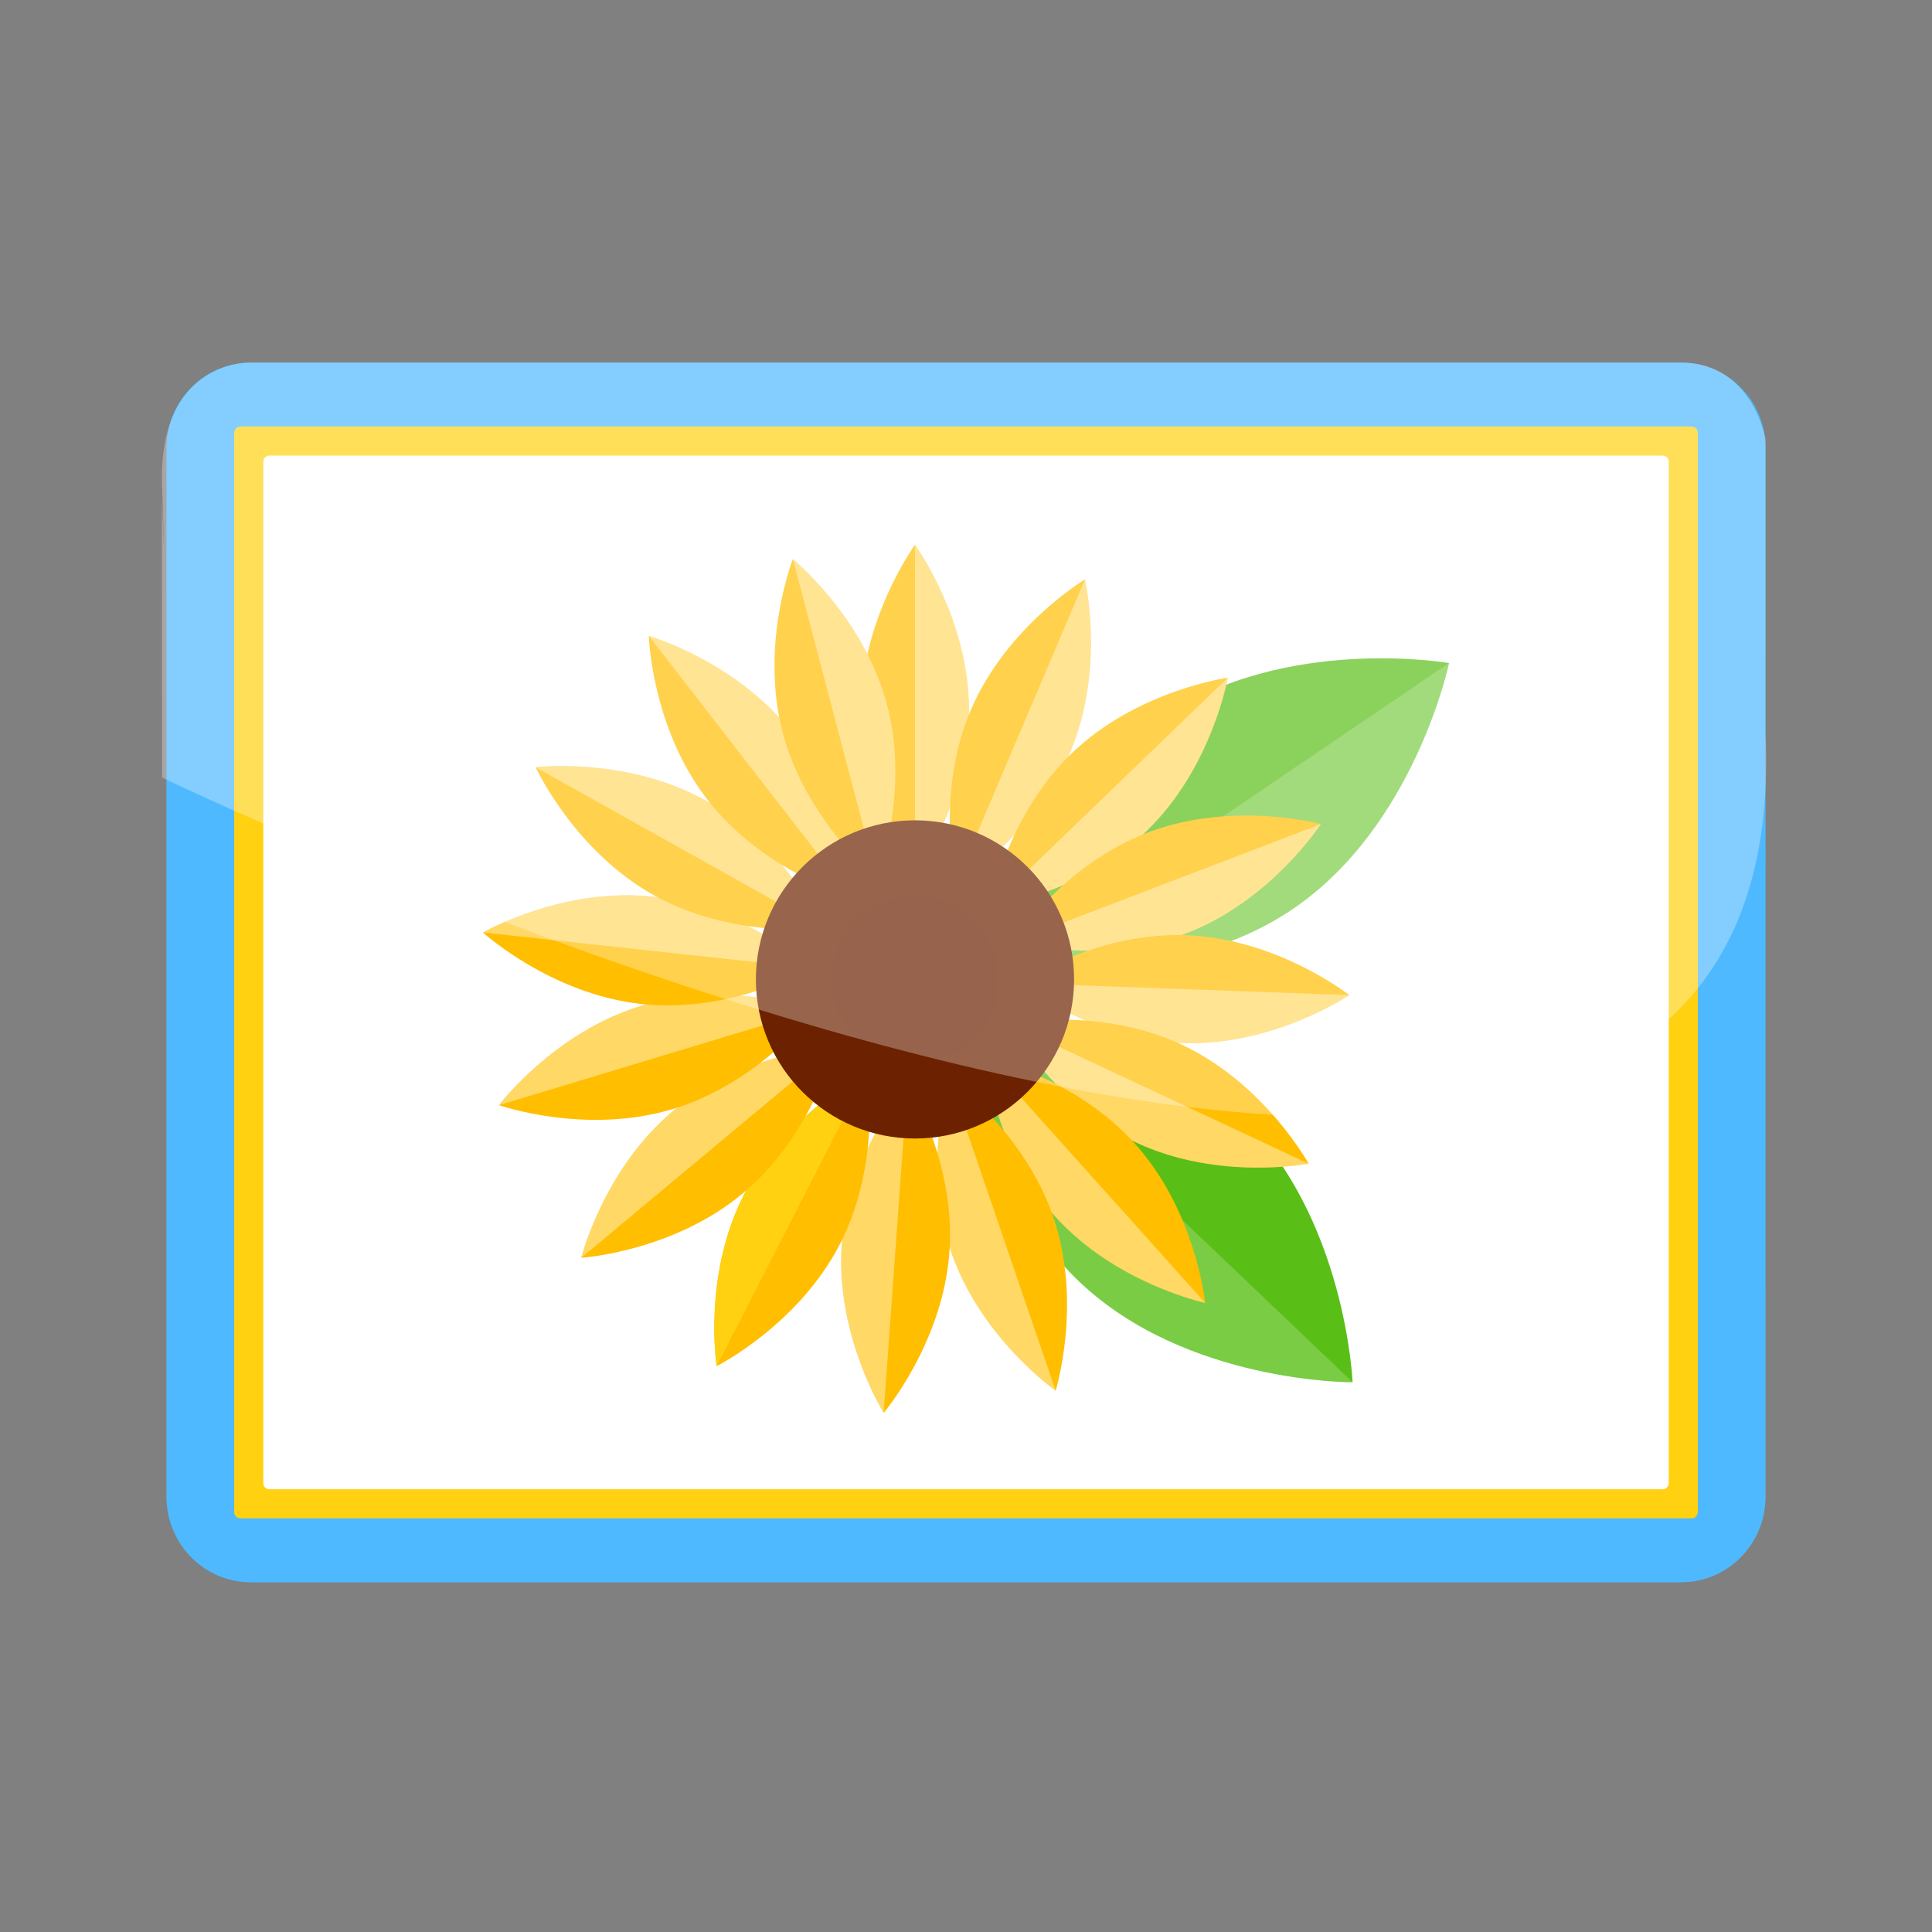 <?xml version="1.0" encoding="utf-8"?>
<!-- Generator: Adobe Illustrator 17.0.0, SVG Export Plug-In . SVG Version: 6.00 Build 0)  -->
<!DOCTYPE svg PUBLIC "-//W3C//DTD SVG 1.1//EN" "http://www.w3.org/Graphics/SVG/1.1/DTD/svg11.dtd">
<svg version="1.1" id="Layer_1" xmlns="http://www.w3.org/2000/svg" xmlns:xlink="http://www.w3.org/1999/xlink" x="0px" y="0px"
	 width="72px" height="72px" viewBox="0 0 72 72" enable-background="new 0 0 72 72" xml:space="preserve">
<rect x="0" y="0" width="72" height="72" fill="#808080" stroke="none"/>
<path fill="#4EB9FF" d="M65.796,55.78c0,1.761-1.407,3.188-3.143,3.188H9.347c-1.736,0-3.143-1.427-3.143-3.188V16.7
	c0-1.761,1.407-3.188,3.143-3.188h53.307c1.736,0,3.143,1.427,3.143,3.188L65.796,55.78L65.796,55.78z"/>
<path fill="#FFD110" d="M8.962,56.585c-0.13,0-0.236-0.109-0.236-0.243V16.137c0-0.134,0.106-0.243,0.236-0.243h54.077
	c0.13,0,0.236,0.109,0.236,0.243v40.205c0,0.134-0.106,0.243-0.236,0.243C63.039,56.585,8.962,56.585,8.962,56.585z"/>
<path fill="#FFFFFF" d="M10.04,55.502c-0.125,0-0.227-0.103-0.227-0.23V17.208c0-0.127,0.102-0.23,0.227-0.23h51.922
	c0.125,0,0.227,0.103,0.227,0.23v38.064c0,0.127-0.102,0.23-0.227,0.23H10.04z"/>
<g>
	<path fill="#59BF17" d="M48.179,33.876c-4.554,3.091-10.669,2.028-10.669,2.028s1.269-6.075,5.823-9.166
		c4.554-3.091,10.669-2.028,10.669-2.028S52.733,30.784,48.179,33.876z"/>
	<path opacity="0.2" fill="#FFFFFF" d="M54.002,24.709L37.511,35.904c0,0,6.115,1.063,10.669-2.028
		C52.733,30.784,54.002,24.709,54.002,24.709z"/>
	<path fill="#59BF17" d="M40.217,47.758c-3.984-3.798-4.238-9.999-4.238-9.999s6.206-0.044,10.19,3.754
		c3.984,3.798,4.238,9.999,4.238,9.999S44.202,51.555,40.217,47.758z"/>
	<path opacity="0.2" fill="#FFFFFF" d="M50.408,51.511L35.98,37.759c0,0,0.254,6.201,4.238,9.999
		C44.202,51.555,50.408,51.511,50.408,51.511z"/>
	<g>
		<path fill="#FFBE00" d="M36.111,26.459c0,3.399-2.012,6.155-2.012,6.155s-2.011-2.756-2.011-6.155
			c0-3.399,2.011-6.155,2.011-6.155S36.111,23.059,36.111,26.459z"/>
		<path opacity="0.4" fill="#FFFFFF" d="M34.099,20.304v12.31c0,0,2.012-2.756,2.012-6.155
			C36.111,23.059,34.099,20.304,34.099,20.304z"/>
	</g>
	<g>
		<path fill="#FFBE00" d="M39.877,28.045c-1.329,3.129-4.258,4.879-4.258,4.879s-0.774-3.323,0.555-6.451
			c1.329-3.129,4.258-4.879,4.258-4.879S41.206,24.916,39.877,28.045z"/>
		<path opacity="0.4" fill="#FFFFFF" d="M40.432,21.593l-4.813,11.33c0,0,2.929-1.75,4.258-4.879
			C41.206,24.916,40.432,21.593,40.432,21.593z"/>
	</g>
	<g>
		<path fill="#FFBE00" d="M42.723,30.977c-2.447,2.36-5.826,2.825-5.826,2.825s0.587-3.361,3.034-5.721
			c2.447-2.36,5.826-2.825,5.826-2.825S45.169,28.617,42.723,30.977z"/>
		<path opacity="0.4" fill="#FFFFFF" d="M45.756,25.256l-8.86,8.546c0,0,3.38-0.465,5.826-2.825
			C45.17,28.617,45.756,25.256,45.756,25.256z"/>
	</g>
	<g>
		<path fill="#FFBE00" d="M44.196,34.788c-3.175,1.215-6.467,0.322-6.467,0.322s1.854-2.864,5.029-4.079
			c3.175-1.215,6.467-0.322,6.467-0.322S47.371,33.573,44.196,34.788z"/>
		<path opacity="0.4" fill="#FFFFFF" d="M49.225,30.709L37.729,35.11c0,0,3.293,0.893,6.467-0.322
			C47.371,33.573,49.225,30.709,49.225,30.709z"/>
	</g>
	<g>
		<path fill="#FFBE00" d="M44.062,38.872c-3.397-0.123-6.078-2.232-6.078-2.232s2.826-1.911,6.224-1.788
			c3.397,0.123,6.078,2.232,6.078,2.232S47.459,38.995,44.062,38.872z"/>
		<path opacity="0.4" fill="#FFFFFF" d="M50.285,37.084L37.983,36.64c0,0,2.681,2.11,6.078,2.232
			C47.459,38.995,50.285,37.084,50.285,37.084z"/>
	</g>
	<g>
		<path fill="#FFBE00" d="M42.341,42.578c-3.079-1.441-4.722-4.431-4.722-4.431s3.349-0.654,6.427,0.787s4.722,4.431,4.722,4.431
			S45.42,44.02,42.341,42.578z"/>
		<path opacity="0.4" fill="#FFFFFF" d="M48.768,43.366l-11.149-5.218c0,0,1.643,2.99,4.722,4.431
			C45.42,44.02,48.768,43.366,48.768,43.366z"/>
	</g>
	<g>
		<path fill="#FFBE00" d="M39.308,45.317c-2.27-2.53-2.613-5.925-2.613-5.925s3.338,0.708,5.608,3.238
			c2.27,2.53,2.613,5.925,2.613,5.925S41.578,47.847,39.308,45.317z"/>
		<path opacity="0.4" fill="#FFFFFF" d="M44.916,48.555l-8.221-9.162c0,0,0.343,3.394,2.613,5.925
			C41.578,47.847,44.916,48.555,44.916,48.555z"/>
	</g>
	<g>
		<path fill="#FFBE00" d="M35.446,46.652c-1.1-3.216-0.089-6.475-0.089-6.475s2.795,1.956,3.895,5.173
			c1.1,3.216,0.089,6.475,0.089,6.475S36.546,49.868,35.446,46.652z"/>
		<path opacity="0.4" fill="#FFFFFF" d="M39.341,51.824l-3.984-11.647c0,0-1.011,3.258,0.089,6.475
			C36.546,49.868,39.341,51.824,39.341,51.824z"/>
	</g>
	<g>
		<path fill="#FFBE00" d="M31.37,46.37c0.245-3.39,2.45-5.994,2.45-5.994s1.808,2.893,1.563,6.284
			c-0.245,3.39-2.45,5.994-2.45,5.994S31.125,49.761,31.37,46.37z"/>
		<path opacity="0.4" fill="#FFFFFF" d="M32.932,52.654l0.887-12.278c0,0-2.205,2.604-2.45,5.994
			C31.125,49.761,32.932,52.654,32.932,52.654z"/>
	</g>
	<path fill="#FFBE00" d="M27.728,44.517c1.551-3.025,4.598-4.559,4.598-4.559s0.532,3.37-1.019,6.395
		c-1.551,3.025-4.598,4.559-4.598,4.559S26.177,47.542,27.728,44.517z"/>
	<path fill="#FFD110" d="M26.709,50.912l5.617-10.954c0,0-3.047,1.534-4.598,4.559C26.177,47.542,26.709,50.912,26.709,50.912z"/>
	<g>
		<path fill="#FFBE00" d="M25.1,41.388c2.61-2.178,6.015-2.398,6.015-2.398s-0.828,3.31-3.438,5.487
			c-2.61,2.178-6.015,2.398-6.015,2.398S22.49,43.565,25.1,41.388z"/>
		<path opacity="0.4" fill="#FFFFFF" d="M21.662,46.875l9.453-7.886c0,0-3.405,0.221-6.015,2.398
			C22.49,43.565,21.662,46.875,21.662,46.875z"/>
	</g>
	<g>
		<path fill="#FFBE00" d="M23.906,37.48c3.254-0.984,6.474,0.145,6.474,0.145s-2.056,2.723-5.31,3.706
			c-3.254,0.984-6.474-0.145-6.474-0.145S20.652,38.463,23.906,37.48z"/>
		<path opacity="0.4" fill="#FFFFFF" d="M18.596,41.186l11.783-3.562c0,0-3.22-1.128-6.474-0.145S18.596,41.186,18.596,41.186z"/>
	</g>
	<g>
		<path fill="#FFBE00" d="M24.334,33.416c3.379,0.367,5.902,2.664,5.902,2.664s-2.957,1.702-6.336,1.335
			c-3.379-0.367-5.902-2.664-5.902-2.664S20.955,33.049,24.334,33.416z"/>
		<path opacity="0.4" fill="#FFFFFF" d="M17.998,34.751l12.238,1.329c0,0-2.522-2.297-5.902-2.664
			C20.955,33.049,17.998,34.751,17.998,34.751z"/>
	</g>
	<g>
		<path fill="#FFBE00" d="M26.317,29.843c2.967,1.659,4.39,4.76,4.39,4.76s-3.387,0.411-6.354-1.249
			c-2.967-1.659-4.39-4.76-4.39-4.76S23.35,28.184,26.317,29.843z"/>
		<path opacity="0.4" fill="#FFFFFF" d="M19.963,28.595l10.744,6.008c0,0-1.423-3.101-4.39-4.76
			C23.35,28.184,19.963,28.595,19.963,28.595z"/>
	</g>
	<g>
		<path fill="#FFBE00" d="M29.539,27.331c2.082,2.687,2.18,6.097,2.18,6.097s-3.278-0.946-5.36-3.633
			c-2.082-2.687-2.18-6.097-2.18-6.097S27.457,24.643,29.539,27.331z"/>
		<path opacity="0.4" fill="#FFFFFF" d="M24.18,23.697l7.54,9.731c0,0-0.098-3.41-2.18-6.097
			C27.457,24.643,24.18,23.697,24.18,23.697z"/>
	</g>
	<g>
		<path fill="#FFBE00" d="M33.06,26.278c0.866,3.287-0.378,6.464-0.378,6.464s-2.647-2.153-3.513-5.44
			c-0.866-3.287,0.378-6.464,0.378-6.464S32.195,22.99,33.06,26.278z"/>
		<path opacity="0.4" fill="#FFFFFF" d="M29.548,20.838l3.135,11.904c0,0,1.243-3.177,0.378-6.464
			C32.195,22.99,29.548,20.838,29.548,20.838z"/>
	</g>
	<circle fill="#6C2200" cx="34.099" cy="36.5" r="5.929"/>
	<circle opacity="0.4" fill="#6C2200" cx="34.099" cy="36.5" r="3.114"/>
</g>
<path opacity="0.3" fill="#FFFFFF" enable-background="new    " d="M6.041,28.979c0,0,61.122,29.499,59.755-1.61
	c-0.787-17.903,0,0,0,0s0-6.645,0-10.995c0,0-0.489-2.863-3.143-2.863H14.75H9.347c0,0-3.469-0.137-3.306,4.613
	s-0.006,0.5-0.006,0.5L6.041,28.979z"/>
</svg>
